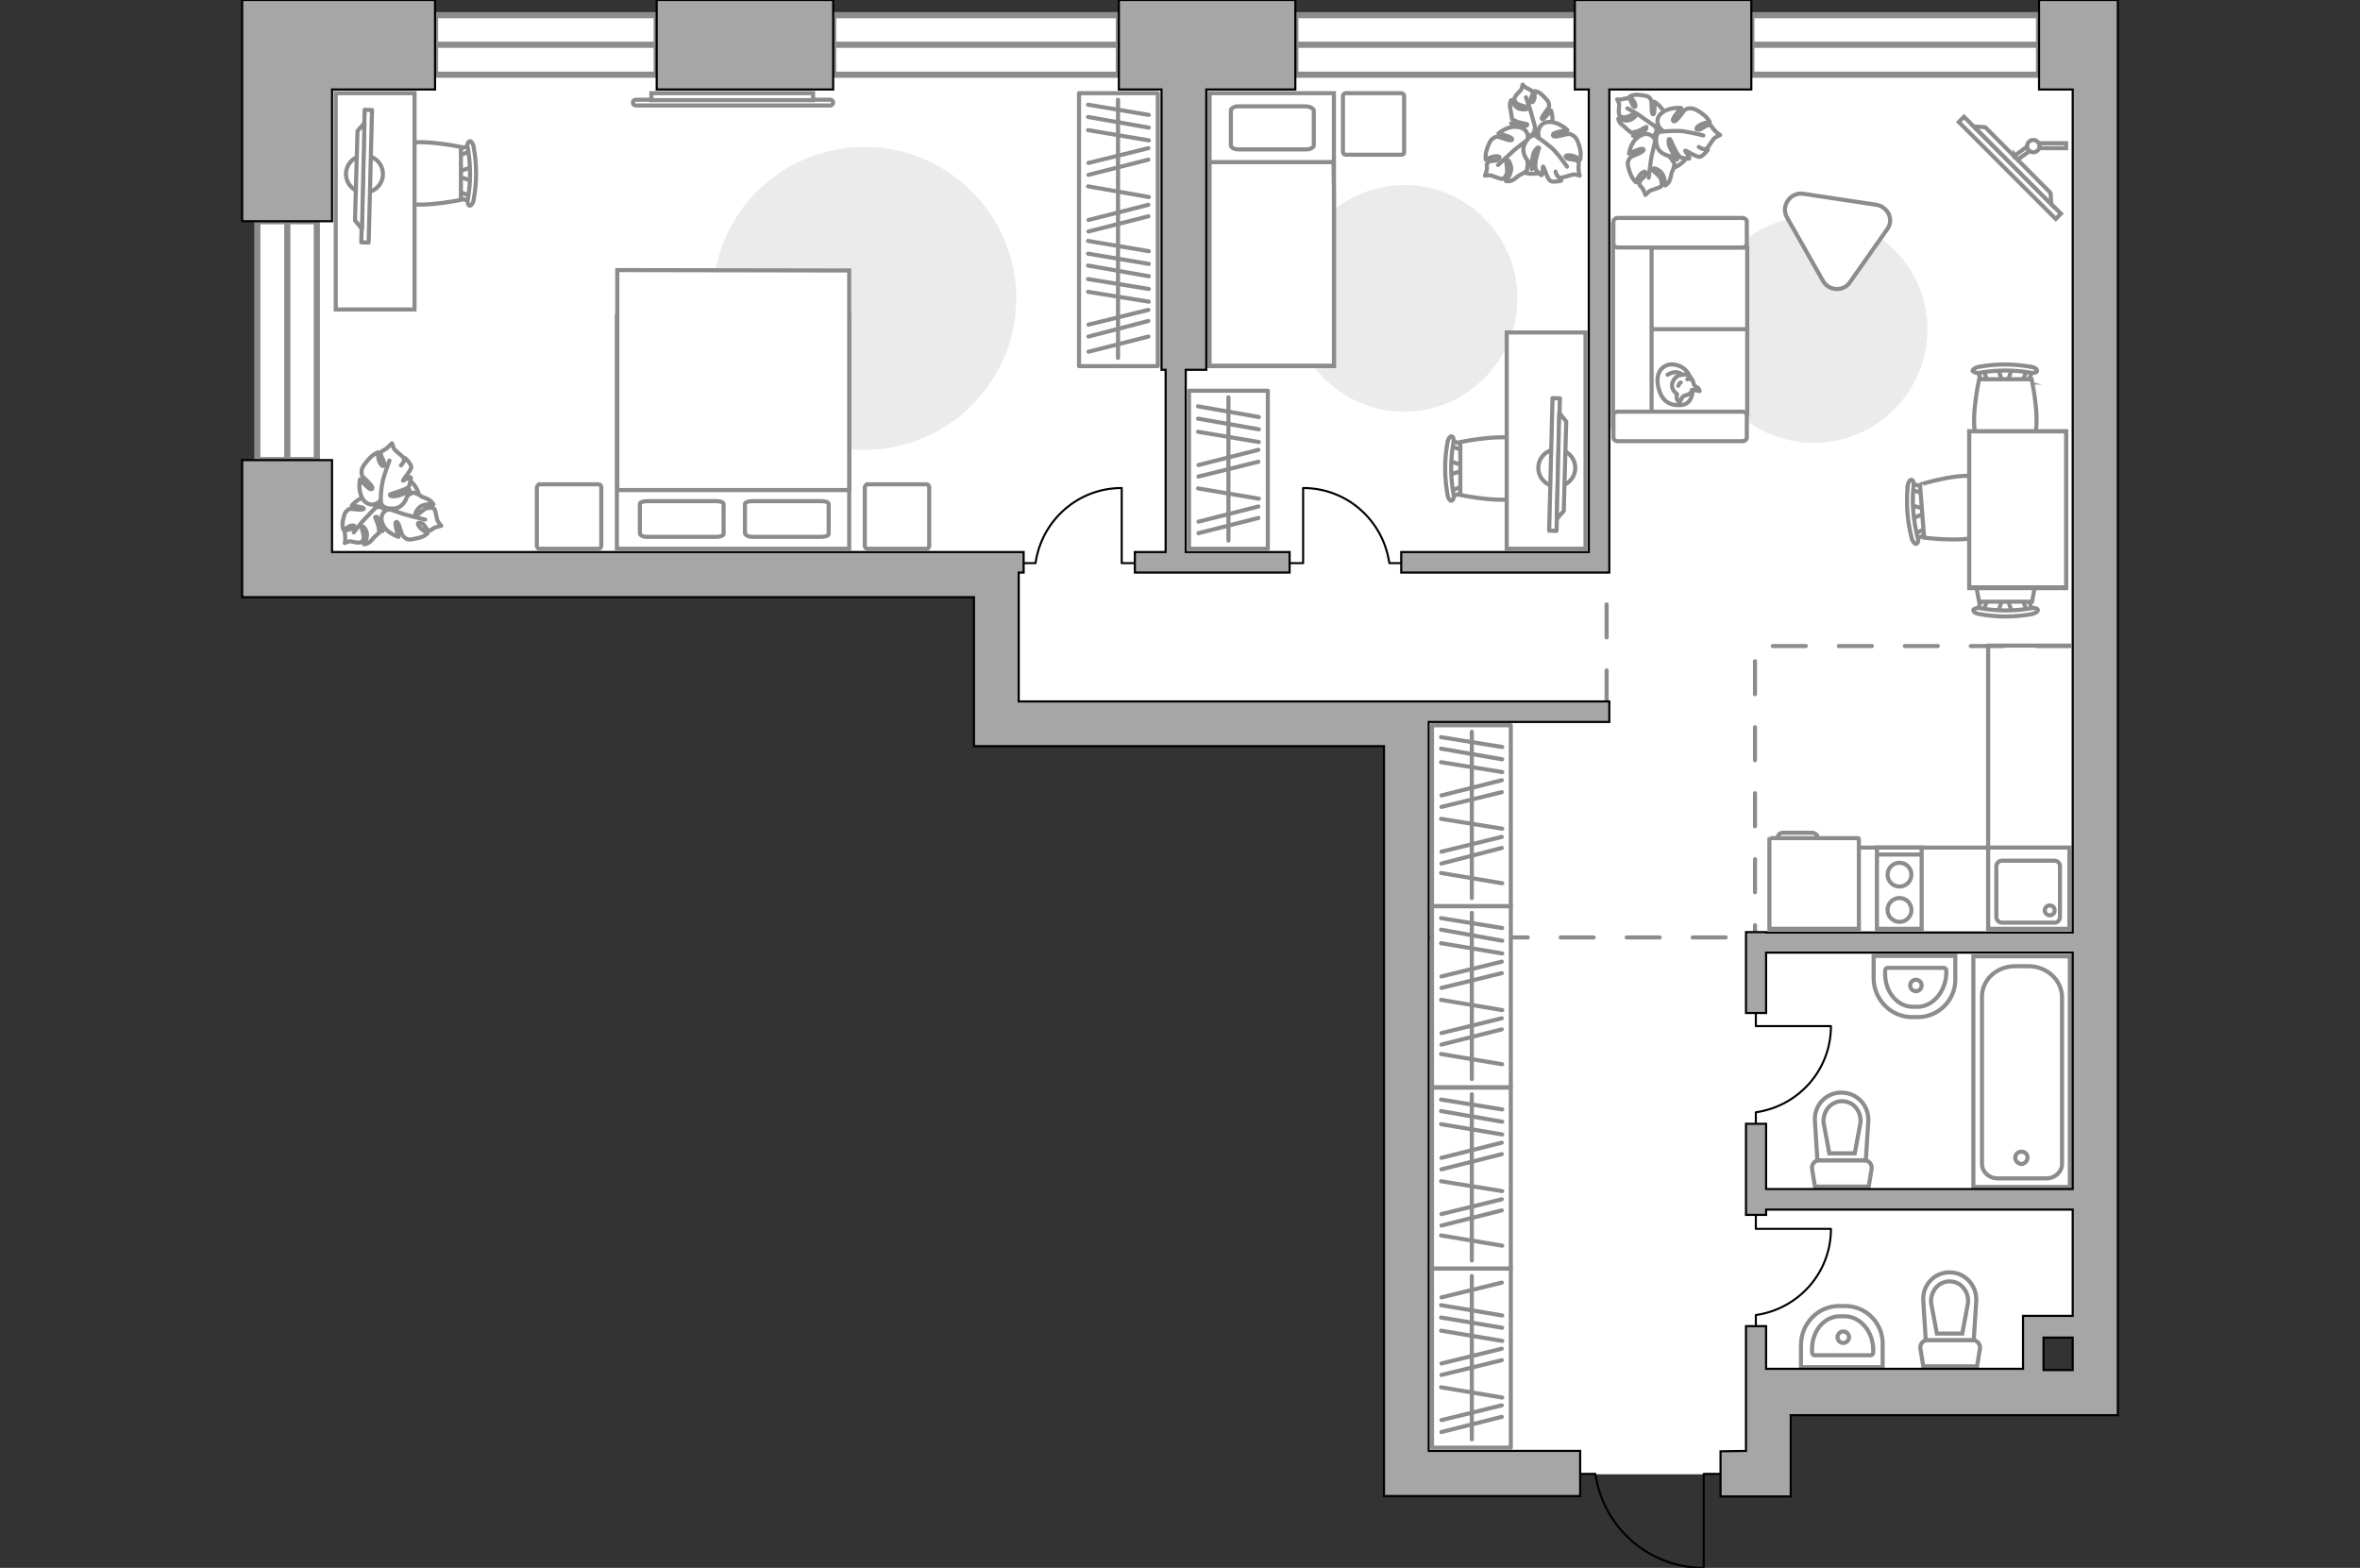<?xml version="1.0" encoding="UTF-8"?>
<svg id="_Слой_1" data-name="Слой_1" xmlns="http://www.w3.org/2000/svg" version="1.1" viewBox="0 0 575 382">
  <rect x="0" y="0" width="575" height="382" fill="#333333" stroke="none"/>
  <!-- Generator: Adobe Illustrator 29.5.0, SVG Export Plug-In . SVG Version: 2.1.0 Build 137)  -->
  <defs>
    <style>
      .st0, .st1, .st2, .st3, .st4, .st5, .st6, .st7 {
        stroke-linecap: round;
      }

      .st0, .st1, .st3, .st4, .st5, .st6 {
        stroke-linejoin: round;
      }

      .st0, .st8, .st2, .st9, .st3, .st5, .st10 {
        fill: #fff;
      }

      .st0, .st3 {
        stroke: #8b8b8b;
      }

      .st11, .st1, .st2, .st9, .st5, .st6, .st10, .st7 {
        stroke: #8c8c8c;
      }

      .st11, .st1, .st4, .st6, .st7 {
        fill: none;
      }

      .st11, .st2, .st9, .st7, .st12 {
        stroke-miterlimit: 10;
      }

      .st1 {
        stroke-dasharray: 8.04;
      }

      .st2, .st7 {
        stroke-width: 1.5px;
      }

      .st3 {
        stroke-width: 1px;
      }

      .st4 {
        stroke-width: .5px;
      }

      .st4, .st12 {
        stroke: #000;
      }

      .st13 {
        fill: #ebebeb;
      }

      .st10 {
        stroke-miterlimit: 10;
        stroke-width: 1px;
      }

      .st12 {
        fill: #a6a6a6;
        stroke-width: .52px;
      }
    </style>
  </defs>
  <g id="bg">
    <polygon class="st8" points="427.6 359.2 427.6 339.4 495.1 339.4 495.1 321.7 511.1 321.7 511.1 7.9 69.7 7.9 69.7 141.1 242.5 141.1 242.5 176.5 342.4 176.5 342.4 359.2 427.6 359.2"/>
  </g>
  <g id="windows">
    <g>
      <rect class="st2" x="426.7" y="3.7" width="70.1" height="14.5"/>
      <line class="st7" x1="496.8" y1="10.9" x2="426.7" y2="10.9"/>
    </g>
    <g>
      <rect class="st2" x="315.6" y="3.7" width="68.5" height="14.5"/>
      <line class="st7" x1="384" y1="10.9" x2="315.6" y2="10.9"/>
    </g>
    <g>
      <rect class="st2" x="203" y="3.7" width="69.6" height="14.5"/>
      <line class="st7" x1="272.6" y1="10.9" x2="203" y2="10.9"/>
    </g>
    <g>
      <rect class="st2" x="106" y="3.7" width="54" height="14.5"/>
      <line class="st7" x1="160" y1="10.9" x2="106" y2="10.9"/>
    </g>
    <g>
      <rect class="st2" x="62.7" y="53.9" width="14.5" height="58.2"/>
      <line class="st7" x1="70" y1="53.9" x2="70" y2="112.1"/>
    </g>
  </g>
  <g id="plan">
    <g>
      <rect class="st11" x="484.4" y="206.5" width="19.8" height="19.8"/>
      <path class="st11" d="M487.7,224.8h12.9c.7,0,1.3-.6,1.3-1.4v-12.4c0-.7-.6-1.3-1.3-1.3h-12.9c-.6,0-1.3.6-1.3,1.3v12.4c0,.8.7,1.4,1.3,1.4Z"/>
      <path class="st11" d="M499.4,220.6c.7,0,1.2.5,1.2,1.2s-.5,1.2-1.2,1.2c-.6,0-1.2-.5-1.2-1.2,0-.6.5-1.2,1.2-1.2Z"/>
    </g>
    <g>
      <rect class="st11" x="457.3" y="206.5" width="10.9" height="19.8"/>
      <line class="st11" x1="457.2" y1="208.2" x2="468.2" y2="208.2"/>
      <circle class="st11" cx="462.8" cy="213.1" r="2.9"/>
      <path class="st11" d="M461.5,224.3c2.6,1.2,5.1-1.4,3.9-3.9-.3-.6-.7-1-1.3-1.3-2.6-1.2-5.1,1.4-3.9,3.9.2.5.7.9,1.3,1.3Z"/>
    </g>
    <path class="st4" d="M427.8,323.3v-2.9c10.4-1.5,18.3-10.3,18.3-21h-18.3v-3.2"/>
    <path class="st4" d="M427.8,273.9v-2.9c10.4-1.5,18.3-10.3,18.3-21h-18.3v-3.2"/>
    <path class="st4" d="M341.4,137.2h-2.9c-1.5-10.4-10.3-18.3-21-18.3v18.3h-3.2"/>
    <path class="st4" d="M276.5,137.2h-3.2v-18.3c-10.7,0-19.5,7.9-21,18.3h-2.9"/>
    <polyline class="st1" points="504.3 157.4 427.6 157.4 427.6 227.3"/>
    <line class="st1" x1="348.1" y1="228.4" x2="425.9" y2="228.4"/>
    <path class="st4" d="M385.1,359.1h3.6c1.9,13,13,22.9,26.4,22.9v-22.9h4"/>
    <g>
      <rect class="st11" x="480.8" y="233" width="23.5" height="56.2"/>
      <path class="st11" d="M482.9,243v40.6c0,1.9,1.7,3.5,3.8,3.5h11.9c2.1,0,3.8-1.6,3.8-3.5v-40.6c0-4.2-3.7-7.6-8.2-7.6h-3.2c-4.6,0-8.2,3.4-8.1,7.6Z"/>
      <path class="st11" d="M492.5,283.6c.8,0,1.5-.8,1.5-1.5,0-.9-.6-1.5-1.5-1.5-.8,0-1.5.6-1.5,1.5,0,.8.7,1.4,1.5,1.5Z"/>
    </g>
    <g>
      <path id="Vector_134" class="st9" d="M467.3,247.8h-1.5c-5.1,0-9.3-4.3-9.3-9.5v-5.4h19.9v5.4c.2,5.2-4,9.5-9.1,9.5Z"/>
      <path id="Vector_133" class="st9" d="M467.2,245.3h-1.1c-3.8,0-6.8-3.6-6.8-8v-.8c0-.4.3-.7.6-.7h13.7c.3,0,.6.3.6.7v.8c-.2,4.3-3.3,8-7,8Z"/>
      <circle class="st9" cx="466.8" cy="240.1" r="1.4"/>
    </g>
    <g>
      <path id="wc" class="st9" d="M453.3,273.5"/>
      <g id="Group_26">
        <path id="Vector_130" class="st9" d="M456,284.8l-.7,4.3h-13.1l-.7-4.3c-.2-1,.6-2.1,1.7-2.1h11.1c1.1,0,1.9,1.1,1.7,2.1Z"/>
        <path id="Vector_131" class="st9" d="M455.2,273.2l-.6,9.5h-11.8l-.6-9.5c-.3-3.9,2.7-7,6.4-7,3.9,0,6.8,3.2,6.6,7Z"/>
        <path id="Vector_132" class="st9" d="M451.9,281l1.4-7.5c.1-1.4-.3-2.7-1.2-3.7-.8-1-2.1-1.5-3.3-1.5s-2.4.5-3.3,1.5c-.9,1.1-1.3,2.4-1.2,3.7l1.4,7.5h6.2Z"/>
      </g>
    </g>
    <g>
      <path id="Vector_1341" data-name="Vector_134" class="st9" d="M458.7,327.7v5.4h-19.9v-5.4c0-5.2,4.1-9.5,9.3-9.5h1.5c5.1,0,9.3,4.3,9.1,9.5Z"/>
      <path id="Vector_1331" data-name="Vector_133" class="st9" d="M456.4,328.7v.8c0,.4-.3.7-.6.7h-13.7c-.3,0-.6-.3-.6-.7v-.8c0-4.5,3-8,6.8-8h1.1c3.8,0,6.9,3.6,7,8Z"/>
      <circle class="st9" cx="449.1" cy="325.8" r="1.4"/>
    </g>
    <g>
      <path id="wc1" data-name="wc" class="st9" d="M479.6,317.3"/>
      <g id="Group_261" data-name="Group_26">
        <path id="Vector_1301" data-name="Vector_130" class="st9" d="M482.4,328.6l-.7,4.3h-13.1l-.7-4.3c-.2-1,.6-2.1,1.7-2.1h11.1c1,0,1.9,1.1,1.7,2.1Z"/>
        <path id="Vector_1311" data-name="Vector_131" class="st9" d="M481.5,317l-.6,9.5h-11.7l-.6-9.5c-.3-3.9,2.7-7,6.4-7s6.7,3.1,6.5,7Z"/>
        <path id="Vector_1321" data-name="Vector_132" class="st9" d="M478.1,324.9l1.4-7.5c.1-1.4-.3-2.7-1.2-3.7-.8-1-2.1-1.5-3.3-1.5s-2.4.5-3.3,1.5c-.9,1.1-1.3,2.4-1.2,3.7l1.4,7.5h6.2Z"/>
      </g>
    </g>
    <line class="st1" x1="391.44" y1="171.38" x2="391.44" y2="138.19"/>
    <g>
      <path class="st12" d="M496.8,0v21.8h8.2v205.4h-74.7v-.1h-4.9v19.7h4.9v-14.7h74.7v57.6h-74.7v-15.9h-4.9v22.2h4.9v-1.3h74.7v25.9h-12.1v12.9h-62.6v-10.4h-4.9v30.4l-6.2.1v11h17.1v-19.8h79.7V0h-19.2ZM505,333.8h-7.1v-7.9h7.1v7.9Z"/>
      <polygon class="st12" points="348.1 170.9 248.2 170.9 248.2 139.5 249.4 139.5 249.4 134.5 80.9 134.5 80.9 112.1 59 112.1 59 145.5 80.9 145.5 237.3 145.5 237.3 181.8 337.2 181.8 337.2 364.5 385 364.5 385 353.5 348.1 353.5 348.1 175.9 392.1 175.9 392.1 170.9 348.1 170.9 348.1 170.9"/>
      <polygon class="st12" points="80.9 21.8 106 21.8 106 0 59 0 59 53.9 80.9 53.9 80.9 21.8"/>
      <rect class="st12" x="160" width="43" height="21.8"/>
      <polygon class="st12" points="426.7 0 383.7 0 383.7 21.8 387.1 21.8 387.1 134.5 341.4 134.5 341.4 139.5 392.1 139.5 392.1 21.8 426.7 21.8 426.7 0"/>
      <polygon class="st12" points="283 90.1 284 90.1 284 134.5 276.5 134.5 276.5 139.5 314.2 139.5 314.2 134.5 288.9 134.5 288.9 90.1 293.9 90.1 293.9 21.8 315.6 21.8 315.6 0 272.6 0 272.6 21.8 283 21.8 283 90.1"/>
    </g>
  </g>
  <g id="furniture">
    <g>
      <path id="Vector_8" class="st9" d="M431.3,204.2h21.4c.1,0,.2.1.2.2v21.9h-21.8v-21.9c.1-.1.2-.2.2-.2Z"/>
      <path id="Vector_9" class="st9" d="M442.9,204.2h-9.8c0-.8.6-1.3,1.3-1.3h7c.9,0,1.5.6,1.5,1.3Z"/>
    </g>
    <line class="st6" x1="452.9" y1="206.5" x2="484.4" y2="206.5"/>
    <g>
      <rect class="st5" x="348.9" y="176.7" width="19.2" height="44.1"/>
      <line class="st6" x1="351.1" y1="199.5" x2="366" y2="201.9"/>
      <line class="st6" x1="351.1" y1="212.7" x2="366" y2="215.2"/>
      <line class="st6" x1="351.1" y1="185.7" x2="366" y2="188.1"/>
      <line class="st6" x1="351.1" y1="182.4" x2="366" y2="185"/>
      <line class="st6" x1="351.1" y1="179.6" x2="366" y2="182"/>
      <line class="st6" x1="351.2" y1="196.6" x2="365.9" y2="193"/>
      <line class="st6" x1="351.2" y1="193.8" x2="365.9" y2="190.1"/>
      <line class="st6" x1="351.2" y1="210.4" x2="365.9" y2="206.6"/>
      <line class="st6" x1="351.2" y1="207.5" x2="365.9" y2="203.9"/>
      <line class="st6" x1="358.6" y1="178.3" x2="358.6" y2="218.8"/>
    </g>
    <g>
      <rect class="st5" x="348.9" y="220.8" width="19.2" height="44.1"/>
      <line class="st6" x1="351.1" y1="243.6" x2="366" y2="246.1"/>
      <line class="st6" x1="351.1" y1="256.8" x2="366" y2="259.3"/>
      <line class="st6" x1="351.1" y1="229.8" x2="366" y2="232.3"/>
      <line class="st6" x1="351.1" y1="226.5" x2="366" y2="229.2"/>
      <line class="st6" x1="351.1" y1="223.7" x2="366" y2="226.1"/>
      <line class="st6" x1="351.2" y1="240.7" x2="365.9" y2="237.1"/>
      <line class="st6" x1="351.2" y1="237.9" x2="365.9" y2="234.3"/>
      <line class="st6" x1="351.2" y1="254.5" x2="365.9" y2="250.8"/>
      <line class="st6" x1="351.2" y1="251.7" x2="365.9" y2="248.1"/>
      <line class="st6" x1="358.6" y1="222.4" x2="358.6" y2="262.9"/>
    </g>
    <g>
      <rect class="st5" x="348.9" y="265" width="19.2" height="44.1"/>
      <line class="st6" x1="351.1" y1="287.8" x2="366" y2="290.2"/>
      <line class="st6" x1="351.1" y1="301" x2="366" y2="303.5"/>
      <line class="st6" x1="351.1" y1="273.9" x2="366" y2="276.4"/>
      <line class="st6" x1="351.1" y1="270.7" x2="366" y2="273.3"/>
      <line class="st6" x1="351.1" y1="267.9" x2="366" y2="270.3"/>
      <line class="st6" x1="351.2" y1="284.9" x2="365.9" y2="281.2"/>
      <line class="st6" x1="351.2" y1="282.1" x2="365.9" y2="278.4"/>
      <line class="st6" x1="351.2" y1="298.6" x2="365.9" y2="294.9"/>
      <line class="st6" x1="351.2" y1="295.8" x2="365.9" y2="292.2"/>
      <line class="st6" x1="358.6" y1="266.6" x2="358.6" y2="307.1"/>
    </g>
    <g>
      <rect class="st5" x="348.9" y="309.1" width="19.2" height="43.6"/>
      <line class="st6" x1="351.1" y1="338" x2="366" y2="340.5"/>
      <line class="st6" x1="351.1" y1="324.2" x2="366" y2="326.7"/>
      <line class="st6" x1="351.1" y1="321" x2="366" y2="323.5"/>
      <line class="st6" x1="351.1" y1="318" x2="366" y2="320.5"/>
      <line class="st6" x1="351.2" y1="335" x2="365.9" y2="331.4"/>
      <line class="st6" x1="351.2" y1="332.2" x2="365.9" y2="328.6"/>
      <line class="st6" x1="351.2" y1="348.9" x2="365.9" y2="345.2"/>
      <line class="st6" x1="351.2" y1="346" x2="365.9" y2="342.4"/>
      <line class="st6" x1="351.2" y1="316.1" x2="365.9" y2="312.5"/>
      <line class="st6" x1="358.6" y1="310.9" x2="358.6" y2="350.7"/>
    </g>
    <g>
      <rect class="st5" x="289.7" y="95.2" width="19.2" height="38.5"/>
      <line class="st6" x1="291.9" y1="119" x2="306.7" y2="121.5"/>
      <line class="st6" x1="291.9" y1="105.2" x2="306.7" y2="107.7"/>
      <line class="st6" x1="291.9" y1="102" x2="306.7" y2="104.6"/>
      <line class="st6" x1="291.9" y1="99" x2="306.7" y2="101.6"/>
      <line class="st6" x1="292" y1="116.1" x2="306.6" y2="112.5"/>
      <line class="st6" x1="292" y1="113.3" x2="306.6" y2="109.6"/>
      <line class="st6" x1="292" y1="129.9" x2="306.6" y2="126.2"/>
      <line class="st6" x1="292" y1="127.1" x2="306.6" y2="123.4"/>
      <line class="st6" x1="299.3" y1="96.8" x2="299.3" y2="131.7"/>
    </g>
    <path id="Vector" class="st13" d="M442,52.7c15.2,0,27.6,12.4,27.6,27.6s-12.5,27.6-27.7,27.6-27.6-12.4-27.6-27.6c.1-15.3,12.5-27.6,27.7-27.6Z"/>
    <path class="st5" d="M457.2,49.9l-17.9-2.7c-3.1-.4-5.5,3-3.9,5.8l8.8,15.5c1.4,2.4,4.9,2.6,6.5.3l9-12.8c1.9-2.4.3-5.6-2.5-6.1Z"/>
    <g id="_Режим_изоляции" data-name="Режим_изоляции">
      <g>
        <g id="Group_2">
          <g id="Group_3">
            <path id="Vector_10" class="st9" d="M486.8,149.2l1.2-3.6h1l1.2,3.6h-3.4Z"/>
          </g>
          <g id="Group_4">
            <path id="Vector_11" class="st9" d="M493.6,145.7c.3,0,.6.1.6.4l1.1,2.9c.1.2-.1.5-.5.6s-.7-.1-.8-.3l-1.1-2.9c-.1-.2.1-.5.5-.6.1-.1.2-.1.2-.1Z"/>
          </g>
          <g id="Group_5">
            <path id="Vector_12" class="st9" d="M483.5,145.7h.2c.4,0,.6.3.5.6l-1.1,2.9c-.1.2-.5.4-.9.3-.4,0-.6-.3-.5-.6l1.1-2.9c.1-.1.4-.3.7-.3Z"/>
          </g>
          <path id="Vector_13" class="st9" d="M482.2,131.5c2.2-2.3,10.7-2.3,12.9,0,2.7,2.6,0,15.1,0,15.1h-12.9s-2.7-12.5,0-15.1Z"/>
          <path id="Vector_14" class="st9" d="M482.6,148.2c4,.7,8.2.7,12.3,0,.8-.2,1.5,0,1.6.4s-.6.8-1.4,1c-4.2.8-8.6.8-12.9,0-.9-.1-1.5-.6-1.4-1,.1-.3.9-.6,1.8-.4Z"/>
        </g>
        <g id="Group_21" data-name="Group_2">
          <g id="Group_31" data-name="Group_3">
            <path id="Vector_101" data-name="Vector_10" class="st9" d="M490.2,89.8l-1.2,3.6h-1l-1.2-3.6h3.4Z"/>
          </g>
          <g id="Group_41" data-name="Group_4">
            <path id="Vector_111" data-name="Vector_11" class="st9" d="M493.4,93.2c-.4-.1-.6-.3-.5-.6l1.1-2.9c0-.2.4-.4.8-.3s.6.3.5.6l-1.1,2.9c0,.2-.3.4-.6.4,0,0-.1,0-.2-.1Z"/>
          </g>
          <g id="Group_51" data-name="Group_5">
            <path id="Vector_121" data-name="Vector_12" class="st9" d="M482.8,93l-1.1-2.9c-.1-.3.1-.5.5-.6s.8,0,.9.3l1.1,2.9c.1.3-.1.5-.5.6h-.2c-.3,0-.6-.2-.7-.3Z"/>
          </g>
          <path id="Vector_131" data-name="Vector_13" class="st9" d="M482.2,92.4h12.8s2.7,12.4,0,15.1c-2.2,2.3-10.6,2.3-12.9,0-2.6-2.7.1-15.1.1-15.1Z"/>
          <path id="Vector_141" data-name="Vector_14" class="st9" d="M480.6,90.4c0-.4.6-.8,1.4-1,4.3-.8,8.6-.8,12.9,0,.9.1,1.5.6,1.4,1,0,.3-.8.6-1.6.4-4-.7-8.2-.7-12.3,0-.7.2-1.5-.1-1.8-.4Z"/>
        </g>
        <g id="Group_22" data-name="Group_2">
          <g id="Group_32" data-name="Group_3">
            <path id="Vector_102" data-name="Vector_10" class="st9" d="M465.5,123.1l3.7.9.1.9-3.5,1.5-.3-3.3Z"/>
          </g>
          <g id="Group_42" data-name="Group_4">
            <path id="Vector_112" data-name="Vector_11" class="st9" d="M469.6,129.5c0,.3-.1.6-.4.7l-2.8,1.4c-.2.1-.5-.1-.6-.5-.1-.3.1-.7.3-.8l2.8-1.4c.2-.1.5.1.6.5.1,0,.1.1.1.1Z"/>
          </g>
          <g id="Group_52" data-name="Group_5">
            <path id="Vector_122" data-name="Vector_12" class="st9" d="M468.8,119.3v.2c-.1.4-.3.7-.6.6l-3-.9c-.3-.1-.5-.5-.4-.9s.3-.7.6-.6l3,.9c.2.2.4.5.4.7Z"/>
          </g>
          <path id="Vector_132" data-name="Vector_13" class="st9" d="M482.9,116.8c2.4,2.1,3.1,10.5,1,12.9-2.4,2.9-15.1,1.3-15.1,1.3l-1-12.9c0-.1,12.2-3.8,15.1-1.3Z"/>
          <path id="Vector_142" data-name="Vector_14" class="st9" d="M466.2,118.6c-.4,4.1,0,8.2,1,12.3.3.8.1,1.5-.3,1.6-.3.1-.9-.5-1.1-1.3-1.1-4.1-1.4-8.5-1-12.8.1-.9.5-1.5.9-1.5.4,0,.7.7.5,1.7Z"/>
        </g>
        <g>
          <path id="Vector_35" class="st9" d="M503.4,143.3h-23.6v-38.2h23.6v38.2h0Z"/>
          <path class="st9" d="M479.8,143.1h23.6v-38h-23.6v38Z"/>
        </g>
      </g>
    </g>
    <g>
      <path id="Vector_55" class="st9" d="M425.7,60.3v20.6h-32.6v-20.6h32.6Z"/>
      <path id="Vector_56" class="st9" d="M393.1,80.2h32.6v20.6h-32.6v-20.6h0Z"/>
      <path id="Vector_57" class="st9" d="M402.4,103.9h-9.4v-49.1l9.4,1.9v47.2Z"/>
      <path id="Vector_58" class="st9" d="M393.1,59.4v-5.4c0-.5.5-.9,1.1-.9h30.3c.6,0,1.1.4,1.1.9v5.4c0,.5-.5.9-1.1.9h-30.3c-.6,0-1.1-.4-1.1-.9Z"/>
      <path id="Vector_59" class="st9" d="M393.1,106.6v-5.4c0-.5.5-.9,1.1-.9h30.3c.6,0,1.1.4,1.1.9v5.4c0,.5-.5.9-1.1.9h-30.3c-.6,0-1.1-.4-1.1-.9Z"/>
      <g>
        <path class="st5" d="M408.3,88.9c-2.4-.6-4.9,1.1-4.4,4.7.6,3.6,2.4,5.3,5.5,5.1,3.1-.1,3-3.6,3-3.6,0-3.4-1.6-5.7-4.1-6.2Z"/>
        <path class="st5" d="M412.2,95c.3-.1,1.9.3,1.9.3,0,0,.1,0-.2-.5-.2-.5-1.1-.6-1.2-1.2s-.6-1.6-1.2-2c-.6-.5-1.7-.4-2.5-.1-.7.2-1.8,1.5-1.6,2.7s1.2,1.8,1.2,1.8l-.1.5c-.1.9.6,1.5.6,1.5,0,0,.2.2.4-.5.2-.6.7-1,.7-1,2.1-.6,2-1.3,2-1.5Z"/>
        <path class="st5" d="M408.9,94c.2-.6.6-.8.6-.8"/>
        <path class="st5" d="M412,92.4c-.4-.2-.9,0-.9,0"/>
        <path class="st6" d="M406.3,91.3s1.1-.7,2.1-.6c1.2.1,1.4.6,1.4.6"/>
      </g>
    </g>
    <path id="Vector1" data-name="Vector" class="st13" d="M342.2,45.1c15.2,0,27.5,12.4,27.5,27.6s-12.4,27.6-27.6,27.6-27.6-12.4-27.6-27.6,12.4-27.6,27.7-27.6Z"/>
    <g>
      <path id="Vector_60" class="st9" d="M372.8,28.9c-3.7.4-6.5,3.5-6.1,7.3.4,3.7,3.5,6.5,7.3,6.1,3.7-.3,6.5-3.5,6.1-7.3-.2-3.7-3.5-6.4-7.3-6.1Z"/>
      <path class="st5" d="M373.9,31.5s.1,1.1-1.2,1.6c-1.3.4-2.6.4-3.5-1.3-.9-1.8-1-1.8-1-1.8,0,0,1.9.8,2.9.8,1.1-.1,1-.4,1-.5-.1-.2-2-.3-2.8-.8-.8-.4-.9-.5-.9-.5,0,0-.2-1.6-.3-1.7.1-.3-.3-1.1-.2-1.9,0-.6.3-1,.3-1,0,0,.9,2.1,2.5,2.2,1.6.2,1.5-.2,1.3-.5-.2-.2-1.8-.4-2.4-.9s-.8-1-.5-1.5c.2-.5,1.1-1.4,1.4-1.7.3-.3.5-1.4.5-1.4,0,0,.3.6,1.3,1,.7.5.8.2,1.1.9.2.6-.7,1.5-.4,2.2.3.6.8-.2.9-1v-1.5s1,.1,1.8.9,1.7,1.6,1.7,2.3c.1.6.1.7-.8,1.8-.8,1.1-1.2,1.8-.8,1.8.4.1,2.1-2.1,2.1-2.1,0,0,.8,2.2,0,3.9-1.2,1.8-3,1.4-4,.7Z"/>
      <path class="st6" d="M371.8,23.7s1.1,2.9,1.4,4.4c.2.8.8,2.5.9,3.3.3.9.2,2.1-.1,3.1"/>
      <path class="st5" d="M372.1,34.3s1.1-.6,2.2.6c1,1.2,1.6,2.6.3,4.4-1.3,1.8-1.4,1.9-1.4,1.9,0,0,.1-2.3-.5-3.5-.4-1.1-1-.9-1-.9-.1.1.6,2.2.5,3.4-.1,1.1-.2,1.4-.2,1.4,0,0-1.4,1-1.8,1.1-.3.1-1.1,1-1.9,1.3-.6.3-1.4.1-1.4.1,0,0,1.7-2,1.2-3.7-.5-1.8-1-1.5-1.1-1.1-.1.3.4,2.1.1,3s-.8,1.3-1.2,1.3c-.3,0-1.9-.6-2.4-.8s-1.7,0-1.7,0c0,0,.3-.6.5-1.7,0-1.1-.3-1,.4-1.6.6-.6,1.9,0,2.5-.8.6-.6-.5-.8-1.5-.5-.9.2-1.7.7-1.7.7,0,0-.2-1,.2-2.3.4-1.3.9-2.5,1.6-2.9s.8-.6,2.4,0c1.5.6,2.4.6,2.2.1-.2-.5-3.3-1.3-3.3-1.3,0,0,2-1.7,4.1-1.6,2.9,0,3.4,2.2,2.9,3.4Z"/>
      <path class="st6" d="M365,40.2s2.6-2.4,3.9-3.6c.8-.7,2.5-1.9,3.2-2.5.9-.7,2.2-1.3,3.3-1.4"/>
      <g>
        <path class="st5" d="M379,41.8c.2,1,.8,1.6,1.3,1.5.5,0,2.2-.6,2.7-.7.5-.3,1.9.2,1.9.2,0,0-.3-.7-.3-1.9,0-1.1.3-1.2-.3-1.7-.7-.5-2.1-.2-2.7-.8s.7-.7,1.7-.4,1.7.9,1.7.9c0,0,.3-1.2,0-2.5-.3-1.4-.8-2.8-1.6-3.3-.8-.5-.9-.6-2.6-.2-1.6.5-2.7.5-2.4-.2.2-.5,3.5-1,3.5-1,0,0-2-2-4.4-2s-3,2.3-2.6,3.5c0,0-1.4-.7-2.5.5-1.1,1.3-1.8,2.7-.7,4.7,1.3,2,1.4,2.1,1.4,2.1,0,0,.2-2.6.8-3.7.7-1.1,1.1-.9,1.1-.7-.1.1-.8,2.4-.9,3.7s.1,1.5.1,1.5c0,0,1.1,1.4,1.4,1.4.4-.3.2-2.3.4-2.1.2.1,1,3.1,1.8,3.5s2.6-.1,2.6-.1"/>
        <path class="st6" d="M381.8,40.6s-2.5-3.6-3.9-4.7c-.9-.7-2.2-1.8-3.4-2.5"/>
      </g>
    </g>
    <g>
      <path id="Vector_601" data-name="Vector_60" class="st9" d="M400.5,29.8c-2.5,2.7-2.7,6.8,0,9.6,2.7,2.5,6.8,2.7,9.6,0,2.6-2.6,2.7-6.8,0-9.6-2.5-2.9-6.8-2.8-9.6,0Z"/>
      <path class="st5" d="M403.2,30.6s.8.8.1,2c-.7,1.1-1.7,2-3.5,1.2-1.8-.7-1.9-.7-1.9-.7,0,0,1.9-.5,2.7-1.2.8-.7.5-.9.5-1-.1,0-1.7,1.1-2.6,1.2-1,.3-1.1.2-1.1.2,0,0-1.2-1-1.3-1.1-.1-.3-1-.7-1.4-1.3-.4-.5-.4-1-.4-1,0,0,2,1,3.3.1,1.3-.8,1-1.1.7-1.2-.4-.1-1.7.8-2.5.8s-1.2-.2-1.3-.8c-.2-.5,0-1.8,0-2.2.1-.4-.5-1.4-.5-1.4,0,0,.6.2,1.6-.1.9-.1.8-.4,1.4,0,.5.3.5,1.5,1.1,1.9.6.3.4-.7,0-1.3-.5-.7-1-1.2-1-1.2,0,0,.8-.5,2-.4,1.1.1,2.3.2,2.8.7.4.5.5.6.5,2,0,1.5.2,2.3.5,2s.2-3,.2-3c0,0,2,1.2,2.5,3.1.3,2.2-1.4,3-2.4,2.7Z"/>
      <path class="st6" d="M396.5,26.4s2.7,1.4,3.9,2.4c.7.5,2.2,1.5,2.8,2,.8.5,1.4,1.5,1.9,2.4"/>
      <path class="st5" d="M403.4,34.4s.5-1.2,2.1-1c1.5.3,2.8,1,3,3.2s.1,2.3.1,2.3c0,0-1.4-1.8-2.6-2.4-1-.5-1.3,0-1.3,0,0,.1,1.9,1.3,2.6,2.3.6.9.7,1.2.7,1.2,0,0-.4,1.7-.7,2-.1.3-.2,1.4-.6,2.2-.3.6-1,1-1,1,0,0,.1-2.6-1.4-3.6s-1.7-.5-1.6-.1c.1.2,1.7,1.3,2,2.2s.2,1.6-.1,1.8c-.3.2-1.9.7-2.4.9s-1.3,1.1-1.3,1.1c0,0-.2-.7-.7-1.6-.7-.9-.9-.6-.7-1.5.1-.8,1.5-1.2,1.4-2.2.1-.8-.9-.2-1.5.6-.5.7-.8,1.6-.8,1.6,0,0-.8-.7-1.3-1.9-.5-1.3-.9-2.6-.6-3.3.4-.7.3-.9,1.9-1.5,1.5-.6,2.2-1.2,1.7-1.4-.5-.3-3.4,1.1-3.4,1.1,0,0,.4-2.7,2.1-3.9,2.2-1.8,4-.4,4.4.9Z"/>
      <path class="st6" d="M401.7,43.3s.4-3.6.7-5.3c.3-1,.7-3,.9-3.9.3-1.2.9-2.4,1.7-3.2"/>
      <g>
        <path class="st5" d="M413.9,35.8c.9.6,1.6.7,2,.3.4-.3,1.2-1.8,1.6-2.2.3-.5,1.6-1,1.6-1,0,0-.7-.4-1.5-1.3-.7-.8-.5-1.1-1.3-1.1-.9,0-1.7,1.2-2.6,1.1s0-1,1-1.4,1.9-.4,1.9-.4c0,0-.5-1.1-1.6-1.9-1.1-.9-2.4-1.6-3.3-1.5s-1.1.1-2.1,1.5-1.8,2.1-2,1.4c-.2-.5,2-3,2-3,0,0-2.8-.3-4.7,1.2-1.9,1.5-.9,3.7.2,4.3,0,0-1.5.2-1.6,1.9,0,1.8.3,3.3,2.5,4.1,2.3.6,2.4.7,2.4.7,0,0-1.5-2.1-1.8-3.3-.2-1.4.1-1.4.3-1.3.1.1,1,2.3,1.7,3.4s1,1.1,1,1.1c0,0,1.8.4,2,.2.1-.5-1.2-1.9-1-1.9.2-.1,2.8,1.7,3.6,1.5.8-.2,1.9-1.7,1.9-1.7"/>
        <path class="st6" d="M415,33s-4.3-1.1-6-1.1c-1.1,0-2.8,0-4.2.2"/>
      </g>
    </g>
    <g>
      <g id="Group_23" data-name="Group_2">
        <g id="Group_33" data-name="Group_3">
          <path id="Vector_103" data-name="Vector_10" class="st9" d="M353.1,115.7l3.6-1.2v-1l-3.6-1.2v3.4Z"/>
        </g>
        <g id="Group_43" data-name="Group_4">
          <path id="Vector_113" data-name="Vector_11" class="st9" d="M356.7,109c0-.3-.2-.6-.4-.7l-2.9-1.1c-.3-.1-.5.1-.6.5s.1.8.3.8l2.9,1.1c.3.1.5-.1.6-.5,0,0,0-.1.1-.1Z"/>
        </g>
        <g id="Group_53" data-name="Group_5">
          <path id="Vector_123" data-name="Vector_12" class="st9" d="M356.6,119.2h0c-.1-.5-.3-.7-.6-.6l-2.9,1.1c-.3.1-.4.5-.3.9s.3.6.6.5l2.9-1.1c.2-.1.3-.4.3-.8Z"/>
        </g>
        <path id="Vector_133" data-name="Vector_13" class="st9" d="M370.9,120.6c2.3-2.2,2.3-10.6,0-12.9-2.6-2.6-15.1,0-15.1,0v12.9s12.4,2.6,15.1,0Z"/>
        <path id="Vector_143" data-name="Vector_14" class="st9" d="M354.1,120.2c-.7-4-.7-8.2,0-12.3.2-.8,0-1.5-.4-1.6-.3-.1-.9.5-1,1.4-.8,4.2-.8,8.6,0,12.9.1.8.6,1.5,1,1.4.4-.2.7-.9.4-1.8Z"/>
      </g>
      <path id="Vector_36" class="st9" d="M367.1,81v52.7h19.2v-52.7h-19.2Z"/>
      <g>
        <circle class="st0" cx="379.3" cy="114" r="4.5"/>
        <g>
          <rect class="st3" x="362.61" y="112.28" width="32.3" height="1.8" transform="translate(255.96 488.93) rotate(-88.54)"/>
          <polygon class="st0" points="381.6 102.7 381 124.5 379.3 126.4 379.9 100.6 381.6 102.7"/>
        </g>
      </g>
    </g>
    <g>
      <g>
        <path id="Vector_2" class="st9" d="M294.7,89.2h30.3V22.7h-30.3v66.5Z"/>
        <path id="Vector_3" class="st9" d="M325,46.3v42.8h-30.3v-49.6h30.2l.1,6.8h0Z"/>
        <path id="Vector_4" class="st9" d="M318.3,25.9h-16.6c-1,0-1.8.5-1.8,1v8.5c0,.6.9,1,1.8,1h16.6c1,0,1.8-.5,1.8-1v-8.5c-.1-.5-.9-.9-1.8-1Z"/>
      </g>
      <path id="Vector_5" class="st9" d="M342.1,36.9v-13.5c0-.4-.3-.7-.7-.7h-13.5c-.4,0-.7.3-.7.7v13.6c0,.4.3.7.7.7h13.5c.5,0,.8-.3.7-.8Z"/>
    </g>
    <g>
      <rect class="st10" x="488.79" y="24.2" width="1.8" height="33.4" transform="translate(114.51 358.24) rotate(-45)"/>
      <polygon class="st9" points="480.9 30.8 499.8 49.8 499.6 47 483.7 31 480.9 30.8"/>
      <g>
        <path class="st9" d="M497,36.1h6.4v-1.2h-6.6c.1.2.2.5.2.7v.5Z"/>
        <path class="st9" d="M490.9,37.9l.7,1,2.9-2.1c-.3-.2-.5-.7-.6-1.1l-3,2.2Z"/>
      </g>
      <circle class="st9" cx="495.4" cy="35.6" r="1.5"/>
    </g>
    <polyline class="st6" points="484.4 206.5 484.4 157.3 504.3 157.3"/>
    <g>
      <g>
        <rect class="st5" x="262.9" y="22.7" width="19.2" height="66.5"/>
        <line class="st6" x1="265.1" y1="45.4" x2="279.9" y2="48"/>
        <line class="st6" x1="265.1" y1="58.7" x2="279.9" y2="61.2"/>
        <line class="st6" x1="265.1" y1="31.7" x2="279.9" y2="34.2"/>
        <line class="st6" x1="265.1" y1="28.5" x2="279.9" y2="31.1"/>
        <line class="st6" x1="265.1" y1="25.5" x2="279.9" y2="28"/>
        <line class="st6" x1="265.1" y1="68" x2="279.9" y2="70.4"/>
        <line class="st6" x1="265.1" y1="64.7" x2="279.9" y2="67.3"/>
        <line class="st6" x1="265.1" y1="61.8" x2="279.9" y2="64.3"/>
        <line class="st6" x1="265.2" y1="42.6" x2="279.8" y2="38.9"/>
        <line class="st6" x1="265.2" y1="39.7" x2="279.8" y2="36.1"/>
        <line class="st6" x1="265.2" y1="56.4" x2="279.8" y2="52.7"/>
        <line class="st6" x1="265.2" y1="53.6" x2="279.8" y2="49.9"/>
        <line class="st6" x1="265.1" y1="71.1" x2="279.9" y2="73.5"/>
        <line class="st6" x1="265.2" y1="82" x2="279.8" y2="78.2"/>
        <line class="st6" x1="265.2" y1="85.7" x2="279.8" y2="82"/>
        <line class="st6" x1="265.2" y1="79.1" x2="279.8" y2="75.5"/>
        <line class="st6" x1="272.4" y1="24.3" x2="272.4" y2="87.2"/>
      </g>
      <path id="Vector2" data-name="Vector" class="st13" d="M210.7,35.8c20.3,0,36.9,16.6,36.9,36.9s-16.6,36.9-36.9,36.9-37-16.6-37-36.9c0-20.5,16.5-36.9,37-36.9Z"/>
      <g>
        <path id="Vector_51" data-name="Vector_5" class="st9" d="M131.5,118h14.3c.4,0,.7.3.7.7v14.3c0,.4-.3.7-.7.7h-14.3c-.4,0-.7-.3-.7-.7v-14.2c0-.4.4-.8.7-.8Z"/>
        <path id="Vector_52" data-name="Vector_5" class="st9" d="M211.4,118h14.3c.4,0,.7.3.7.7v14.3c0,.4-.3.7-.7.7h-14.3c-.4,0-.7-.3-.7-.7v-14.2c0-.4.4-.8.7-.8Z"/>
      </g>
      <g>
        <path id="Vector_602" data-name="Vector_60" class="st9" d="M90,126.4c2.5,2.9,6.7,3.6,9.6,1.2,2.9-2.5,3.6-6.7,1.2-9.6s-6.7-3.6-9.6-1.2c-3.1,2.1-3.5,6.3-1.2,9.6Z"/>
        <path class="st5" d="M91.4,123.8s.9-.7,2,.1c.9.8,1.7,1.9.8,3.7-1,1.7-1,1.8-1,1.8,0,0-.2-2-.9-2.9-.6-.9-.8-.5-.9-.5,0,.2.9,1.9.9,2.8.1.9.1,1,.1,1,0,0-1.3,1.1-1.3,1.2-.2.1-.7,1-1.4,1.3-.5.3-1,.3-1,.3,0,0,1.2-1.9.5-3.3-.7-1.4-1.1-1.1-1.1-.8s.6,1.7.5,2.5-.4,1.1-1,1.2c-.4.1-1.7-.2-2.1-.3-.5-.1-1.5.4-1.5.4,0,0,.2-.6.1-1.6,0-.8-.3-.8.1-1.4.4-.4,1.6-.2,2.1-.8.4-.6-.6-.6-1.3-.2-.7.4-1.3.8-1.3.8,0,0-.4-.8-.2-2,.3-1.2.4-2.3,1.1-2.7.5-.5.6-.5,2-.3s2.3,0,2-.3-2.9-.6-2.9-.6c0,0,1.4-1.8,3.3-2.1,2-.1,2.6,1.6,2.4,2.7Z"/>
        <path class="st6" d="M86.2,129.7s1.8-2.4,2.9-3.5c.7-.7,1.8-1.9,2.4-2.5.6-.8,1.6-1.3,2.7-1.6"/>
        <path class="st5" d="M94.7,124.2s-1.1-.7-.7-2.2c.5-1.5,1.4-2.7,3.5-2.7,2.2.1,2.3.1,2.3.1,0,0-2,1.2-2.7,2.3-.7.9-.2,1.3-.2,1.3.1-.1,1.6-1.8,2.6-2.4s1.3-.6,1.3-.6c0,0,1.7.6,1.9,1,.2.1,1.3.4,2,.9.6.4.9,1,.9,1,0,0-2.6-.4-3.7,1-1.2,1.5-.6,1.7-.3,1.6.3,0,1.5-1.5,2.5-1.7s1.6,0,1.8.3c.2.4.5,2,.6,2.5.2.6,1,1.5,1,1.5,0,0-.6.1-1.7.5-.9.5-.7.8-1.5.5-.7-.3-.9-1.7-2-1.7-.9-.2-.4.8.4,1.5.7.6,1.5,1,1.5,1,0,0-.7.8-2,1.1s-2.6.7-3.3.2c-.6-.5-.8-.4-1.3-2-.4-1.6-.9-2.4-1.2-1.9-.3.4.7,3.5.7,3.5,0,0-2.6-.8-3.6-2.6-1.4-2.4.2-4.1,1.2-4Z"/>
        <path class="st6" d="M103.6,126.6s-3.4-.8-5.1-1.3c-.9-.3-2.9-1-3.8-1.3-1.1-.5-2.3-1.2-3-2.1"/>
        <g>
          <path class="st5" d="M97.7,113.4c.7-.8,1-1.5.6-1.9-.3-.4-1.6-1.4-2-1.8-.4-.3-.8-1.7-.8-1.7,0,0-.5.6-1.4,1.3s-1.2.4-1.3,1.2,1,1.8.8,2.7-1-.1-1.3-1.1-.2-1.9-.2-1.9c0,0-1.1.4-2.1,1.5s-1.9,2.2-1.9,3.1-.1,1.1,1.2,2.2c1.2,1.2,1.9,2.1,1.1,2.2-.5.1-2.7-2.4-2.7-2.4,0,0-.6,2.7.7,4.8,1.4,2.1,3.6,1.3,4.3.3,0,0,0,1.6,1.7,1.9,1.8.3,3.3.1,4.4-1.9.9-2.2,1-2.3,1-2.3,0,0-2.2,1.2-3.5,1.3-1.4.1-1.4-.3-1.2-.5,0,0,2.3-.7,3.5-1.2s1.1-.9,1.1-.9c0,0,.5-1.7.4-2-.4-.2-2,1-1.9.8,0-.3,2.1-2.6,2-3.4s-1.5-2.1-1.5-2.1"/>
          <path class="st6" d="M94.9,112.2s-1.6,4.1-1.8,5.8c-.2,1.2-.4,2.9-.3,4.2"/>
        </g>
      </g>
      <g>
        <path id="Vector_98" class="st9" d="M206.9,77v56.7h-56.6v-56.7h56.6Z"/>
        <path id="Vector_100" class="st6" d="M181.5,129.9v-7.1c0-.4.8-.7,1.8-.7h16.8c1.1,0,1.8.3,1.8.7v7.3c0,.4-.8.7-1.8.7h-16.8c-.9,0-1.7-.4-1.8-.9Z"/>
        <path id="Vector_101" class="st6" d="M155.9,129.9v-7.1c0-.4.8-.7,1.8-.7h16.8c1.1,0,1.8.3,1.8.7v7.3c0,.4-.8.7-1.8.7h-16.8c-1.1,0-1.8-.4-1.8-.9Z"/>
        <path id="Vector_99" class="st9" d="M206.9,65.9l-56.5-.1v53.6h56.5v-53.5h0Z"/>
      </g>
      <g>
        <path class="st9" d="M202.3,24.3c.4,0,.7.4.7.7s-.3.7-.7.7h-47.4c-.4,0-.7-.3-.7-.7s.3-.7.7-.7h47.4Z"/>
        <rect class="st9" x="158.7" y="22.7" width="39.4" height="1.7"/>
      </g>
      <g>
        <g id="Group_24" data-name="Group_2">
          <g id="Group_34" data-name="Group_3">
            <path id="Vector_104" data-name="Vector_10" class="st9" d="M115,40.7l-3.6,1.2v1l3.6,1.2v-3.4Z"/>
          </g>
          <g id="Group_44" data-name="Group_4">
            <path id="Vector_114" data-name="Vector_11" class="st9" d="M111.4,47.4c0,.3.2.6.4.7l2.9,1.1c.3.1.5-.1.6-.5s-.1-.8-.3-.8l-2.9-1.1c-.3-.1-.5.1-.7.6.1-.1.1,0,0,0Z"/>
          </g>
          <g id="Group_54" data-name="Group_5">
            <path id="Vector_124" data-name="Vector_12" class="st9" d="M111.5,37.2h0c.1.5.3.7.6.6l2.9-1.1c.3-.1.4-.5.3-.9s-.3-.6-.6-.5l-2.9,1.1c-.2.1-.3.4-.3.8Z"/>
          </g>
          <path id="Vector_134" data-name="Vector_13" class="st9" d="M97.2,35.8c-2.3,2.2-2.3,10.6,0,12.9,2.6,2.6,15.1,0,15.1,0v-12.9s-12.4-2.6-15.1,0Z"/>
          <path id="Vector_144" data-name="Vector_14" class="st9" d="M114,36.2c.7,4.1.7,8.3,0,12.3-.2.8,0,1.5.4,1.6.3.1.9-.5,1-1.4.8-4.3.8-8.7,0-12.9-.1-.8-.6-1.5-1-1.4-.4.2-.7.9-.4,1.8Z"/>
        </g>
        <path id="Vector_361" data-name="Vector_36" class="st9" d="M101,75.4V22.7h-19.2v52.7h19.2Z"/>
        <g>
          <circle class="st0" cx="88.8" cy="42.4" r="4.5"/>
          <g>
            <rect class="st3" x="73.19" y="42.02" width="32.3" height="1.8" transform="translate(44.15 131.14) rotate(-88.54)"/>
            <polygon class="st0" points="86.5 53.7 87.1 31.9 88.8 30 88.2 55.8 86.5 53.7"/>
          </g>
        </g>
      </g>
    </g>
  </g>
  <g id="points">
    <path id="h1" class="st6" d="M394.7,287.7"/>
    <path id="h2" class="st6" d="M309.3,156.5"/>
    <path id="s1" class="st6" d="M465.5,261.3"/>
    <path id="s2" class="st6" d="M460.1,305.2"/>
    <path id="k1" class="st6" d="M435.79,130.97"/>
    <path id="r1" class="st6" d="M244.6,106.9"/>
    <path id="r2" class="st6" d="M328.1,110.2"/>
  </g>
</svg>